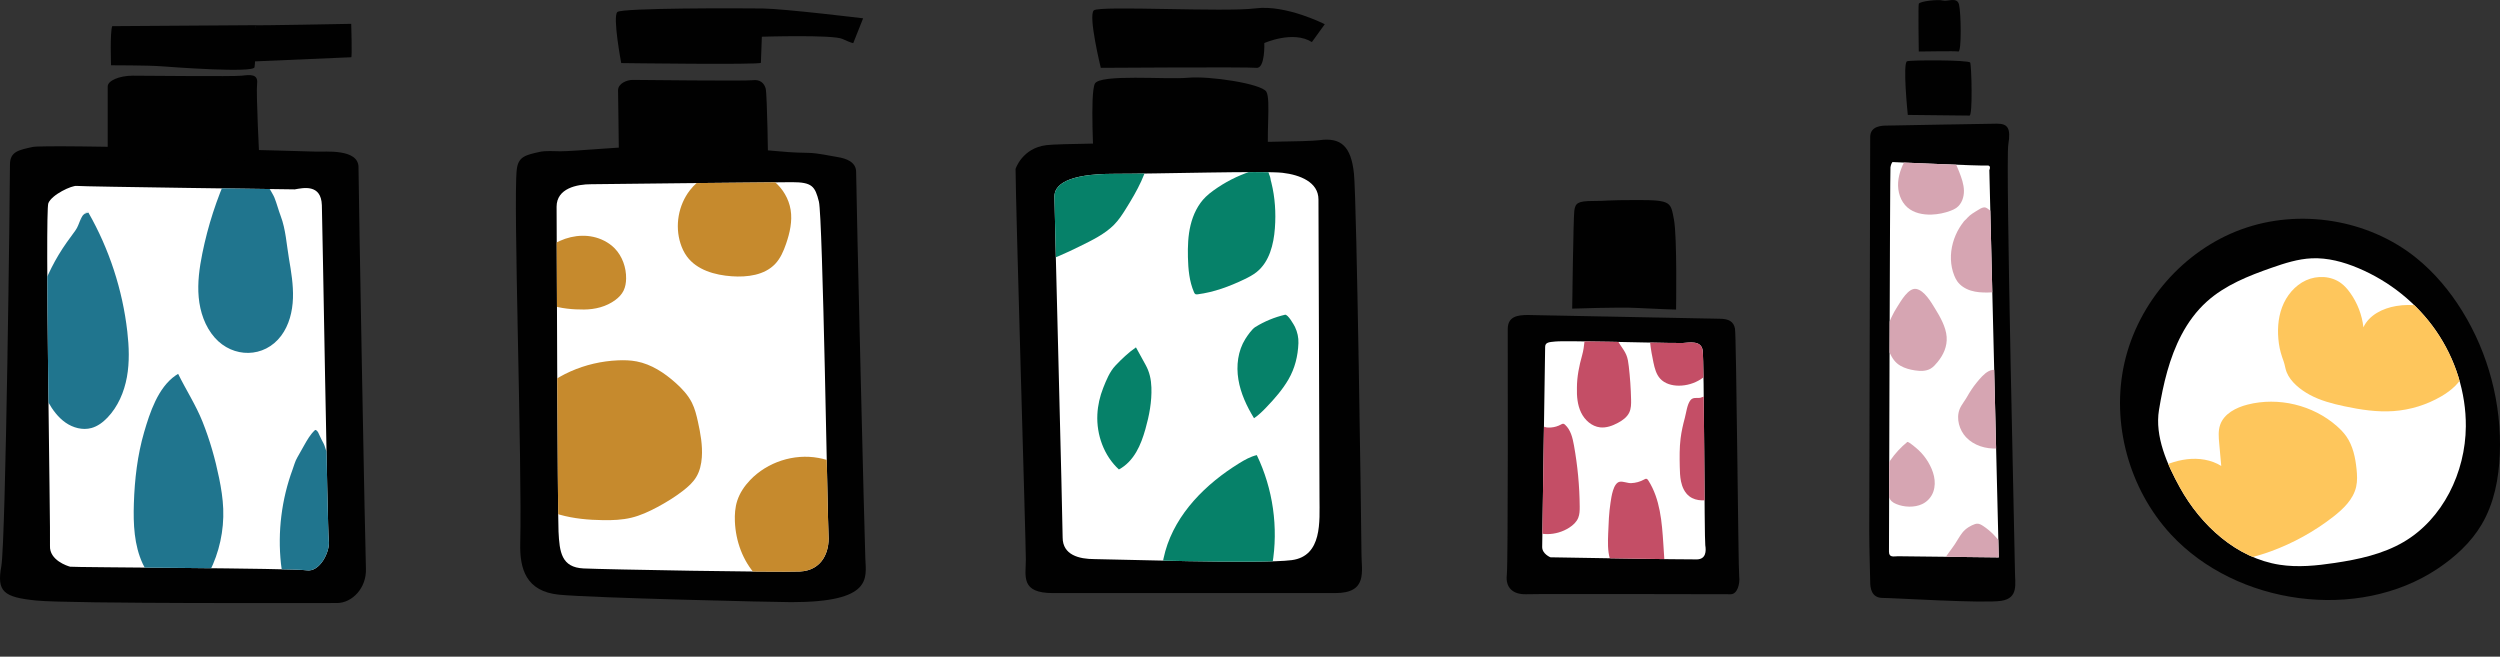 <!-- Generator: Adobe Illustrator 19.1.0, SVG Export Plug-In  -->
<svg version="1.1"
	 xmlns="http://www.w3.org/2000/svg" xmlns:xlink="http://www.w3.org/1999/xlink" xmlns:a="http://ns.adobe.com/AdobeSVGViewerExtensions/3.0/"
	 x="0px" y="0px" width="302.015px" height="79.326px" viewBox="0 0 302.015 79.326"
	 style="enable-background:new 0 0 302.015 79.326;" xml:space="preserve">
<rect x="0" y="0" width="302.015" height="79.326" fill="#333333" stroke="none"/>
<style type="text/css">
	.st0{fill:#010101;}
	.st1{fill:#FFFFFF;}
	.st2{clip-path:url(#XMLID_75_);fill:#20758E;}
	.st3{clip-path:url(#XMLID_76_);fill:#C68A2D;}
	.st4{clip-path:url(#XMLID_77_);}
	.st5{fill:#068169;}
	.st6{clip-path:url(#XMLID_77_);fill:#068169;}
	.st7{clip-path:url(#XMLID_78_);}
	.st8{fill:#C44E66;}
	.st9{clip-path:url(#XMLID_79_);}
	.st10{fill:#D6A5B2;}
	.st11{clip-path:url(#XMLID_80_);fill:#FEC65C;}
	.st12{clip-path:url(#XMLID_81_);fill:#20758E;}
	.st13{clip-path:url(#XMLID_82_);fill:#C68A2D;}
	.st14{clip-path:url(#XMLID_83_);}
	.st15{clip-path:url(#XMLID_83_);fill:#068169;}
	.st16{clip-path:url(#XMLID_84_);}
	.st17{clip-path:url(#XMLID_85_);}
	.st18{clip-path:url(#XMLID_86_);fill:#FEC65C;}
</style>
<defs>
</defs>
<g id="XMLID_1_">
	<g id="XMLID_62_">
		<g id="XMLID_69_">
			<path id="XMLID_74_" class="st0" d="M1.204,19.886c0,2.761-0.497,45.512-1.049,48.55c-0.552,3.038,0.267,3.716,4.247,4.114
				s34.53,0.299,36.321,0.299s3.582-1.791,3.483-4.179c-0.1-2.388-0.896-46.173-0.896-48.461s-4.081-1.847-5.075-1.891
				c-1.011-0.044-32.739-0.916-34.306-0.562C2.279,18.127,1.204,18.294,1.204,19.886z"/>
			<path id="XMLID_73_" class="st0" d="M13.011,18.963c0,0,0-7.808,0-8.518c0-0.71,1.432-1.301,3.008-1.301s12.176,0.118,13.179,0
				c1.003-0.118,2.005-0.237,1.862,0.946s0.286,9.346,0.286,9.346"/>
			<path id="XMLID_72_" class="st0" d="M13.558,3.16c-0.286,0.71-0.143,4.726-0.143,4.726s4.441,0,6.016,0.118
				c1.576,0.118,11.173,0.828,11.316,0.118c0.143-0.71,0.143-5.08,0.143-5.08L13.558,3.16z"/>
			<path id="XMLID_71_" class="st0" d="M30.864,3.042c-0.176,0.063,11.565-0.163,11.565-0.163s0.129,4.037,0,4.037
				c-0.129,0-12.032,0.516-12.032,0.516"/>
			<path id="XMLID_70_" class="st1" d="M35.607,22.878c1.008-0.174,3.192-0.696,3.276,1.914c0.084,2.61,0.672,39.233,0.84,40.537
				c0.168,1.305-1.092,3.828-2.688,3.567c-1.596-0.261-28.225-0.348-28.561-0.435s-2.52-0.783-2.436-2.523
				c0.084-1.74-0.618-40.346-0.198-41.39c0.42-1.044,2.856-2.175,3.444-2.088C9.873,22.548,35.607,22.878,35.607,22.878z"/>
		</g>
		<g id="XMLID_63_">
			<defs>
				<path id="XMLID_64_" d="M35.607,22.878c1.008-0.174,3.192-0.696,3.276,1.914c0.084,2.61,0.672,39.233,0.84,40.537
					c0.168,1.305-1.092,3.828-2.688,3.567c-1.596-0.261-28.225-0.348-28.561-0.435s-2.52-0.783-2.436-2.523
					c0.084-1.74-0.618-40.346-0.198-41.39c0.42-1.044,2.856-2.175,3.444-2.088C9.873,22.548,35.607,22.878,35.607,22.878z"/>
			</defs>
			<clipPath id="XMLID_75_">
				<use xlink:href="#XMLID_64_"  style="overflow:visible;"/>
			</clipPath>
			<path id="XMLID_68_" class="st2" d="M29.146,18.324c0.019-0.023,0.04-0.047,0.068-0.06c0.12-0.055,0.345,0.121,0.459,0.167
				c0.159,0.065,0.294,0.178,0.426,0.287c0.281,0.233,0.531,0.502,0.755,0.79c0.459,0.589,0.813,1.25,1.15,1.914
				c0.02,0.04,0.04,0.079,0.06,0.119c0,0.621,0.847,1.731,1.089,2.335c0.294,0.734,0.482,1.502,0.761,2.236
				c0.601,1.58,0.708,3.444,0.992,5.116c0.27,1.587,0.54,3.188,0.485,4.797c-0.055,1.609-0.46,3.248-1.424,4.538
				c-2.037,2.725-5.827,2.719-8.026,0.226c-1.177-1.334-1.776-3.105-1.937-4.876s0.087-3.555,0.439-5.299
				c0.338-1.666,0.768-3.313,1.292-4.93c0.527-1.625,1.146-3.22,1.855-4.775c0.2-0.439,0.401-0.883,0.603-1.318
				c0.104-0.223,0.302-0.435,0.45-0.631C28.802,18.748,28.966,18.54,29.146,18.324z"/>
			<path id="XMLID_67_" class="st2" d="M21.208,45.362c0.101-0.07,0.205-0.137,0.312-0.2c0.944,1.928,2.139,3.758,2.951,5.795
				c0.876,2.197,1.529,4.481,2,6.798c0.249,1.224,0.448,2.461,0.497,3.709c0.103,2.628-0.476,5.28-1.665,7.626
				c-0.419,0.826-0.967,1.664-1.823,2.018c-0.779,0.322-1.666,0.183-2.484-0.02c-0.784-0.195-1.572-0.451-2.218-0.937
				c-0.685-0.515-1.169-1.257-1.531-2.034c-1.048-2.25-1.155-4.817-1.075-7.298c0.093-2.906,0.428-5.826,1.244-8.624
				C18.099,49.855,19.081,46.837,21.208,45.362z"/>
			<path id="XMLID_66_" class="st2" d="M10.647,25.528c-1.046,0.49-0.939,1.509-1.562,2.347c-0.707,0.952-1.4,1.902-2.009,2.921
				c-1.208,2.022-2.146,4.214-2.66,6.517c-0.841,3.774-0.485,7.882,1.404,11.255c0.535,0.957,1.205,1.864,2.105,2.49
				s2.06,0.939,3.118,0.65c0.75-0.205,1.395-0.692,1.933-1.252c1.274-1.327,2.027-3.095,2.356-4.905
				c0.329-1.811,0.256-3.672,0.047-5.5c-0.575-5.043-2.185-9.965-4.701-14.373c-0.704,0.162-0.819,0.456-0.916,1.045
				C9.841,26.11,10.11,25.836,10.647,25.528z"/>
			<path id="XMLID_65_" class="st2" d="M35.351,56.702c-1.336,3.624-1.823,7.558-1.409,11.398c0.142,1.319,0.396,2.649,1.004,3.829
				s1.609,2.204,2.874,2.604c0.704,0.223,1.496,0.24,2.164-0.075c0.925-0.435,1.466-1.41,1.829-2.366
				c1.018-2.681,1.101-5.654,0.608-8.479c-0.219-1.253-0.547-2.485-0.948-3.691c-0.168-0.506-0.232-1.011-0.403-1.525
				c-0.199-0.595-0.393-1.194-0.661-1.762c-0.328-0.696-0.647-1.411-0.969-2.116c-0.136-0.298-0.185-0.613-0.33-0.902
				c-0.175-0.35-0.372-0.688-0.522-1.05c-0.091-0.22-0.186-0.455-0.381-0.591c-0.034-0.024-0.075-0.044-0.116-0.035
				c-0.029,0.007-0.052,0.028-0.074,0.048c-0.542,0.515-0.917,1.176-1.283,1.827c-0.276,0.489-0.542,0.985-0.828,1.469
				C35.648,55.726,35.528,56.222,35.351,56.702z"/>
		</g>
	</g>
	<g id="XMLID_50_">
		<g id="XMLID_60_">
			<path id="XMLID_61_" class="st0" d="M62.427,20.49c-0.437,3.802,0.657,35.334,0.42,45.15c-0.074,3.086,0.699,5.803,4.679,6.201
				s26.273,0.903,28.064,0.903c9.841,0,9.047-2.892,8.947-5.281c-0.1-2.388-1.111-44.401-1.111-46.689
				c0-1.22-1.226-1.638-2.234-1.798c-1.158-0.183-2.391-0.494-3.559-0.509c-3.701-0.045-4.857-0.471-8.559-0.463
				c-4.818,0.01-7.959-0.148-12.777-0.216c-1.815-0.025-6.759,0.481-8.575,0.487c-0.82,0.003-1.762-0.099-2.57,0.083
				C63.502,18.731,62.608,18.908,62.427,20.49z"/>
		</g>
		<path id="XMLID_59_" class="st1" d="M71.434,22.255c-1.748,0-4.194,0.495-4.194,2.723s0.117,36.762,0.233,39.237
			c0.117,2.476,0.35,4.332,3.029,4.456c2.68,0.124,23.301,0.495,26.097,0.371c2.796-0.124,3.612-2.476,3.495-4.332
			c-0.117-1.857-0.699-38.495-1.165-40.351c-0.466-1.857-0.816-2.352-3.262-2.352S71.434,22.255,71.434,22.255z"/>
		<g id="XMLID_53_">
			<defs>
				<path id="XMLID_54_" d="M71.434,22.255c-1.748,0-4.194,0.495-4.194,2.723s0.117,36.762,0.233,39.237
					c0.117,2.476,0.35,4.332,3.029,4.456c2.68,0.124,23.301,0.495,26.097,0.371c2.796-0.124,3.612-2.476,3.495-4.332
					c-0.117-1.857-0.699-38.495-1.165-40.351c-0.466-1.857-0.816-2.352-3.262-2.352S71.434,22.255,71.434,22.255z"/>
			</defs>
			<clipPath id="XMLID_76_">
				<use xlink:href="#XMLID_54_"  style="overflow:visible;"/>
			</clipPath>
			<path id="XMLID_58_" class="st3" d="M83.337,22.993c-1.383,1.79-1.819,4.273-1.128,6.427c0.177,0.554,0.426,1.088,0.769,1.557
				c1.206,1.647,3.385,2.257,5.422,2.399c1.877,0.131,3.957-0.128,5.249-1.496c0.635-0.673,1.01-1.548,1.312-2.423
				c0.455-1.32,0.775-2.731,0.552-4.109c-0.218-1.344-0.961-2.588-2.014-3.452c-2.274-1.865-5.725-2.1-8.225-0.608
				C84.53,21.731,83.866,22.308,83.337,22.993z"/>
			<path id="XMLID_57_" class="st3" d="M72.866,62.838c-1.771-0.023-3.565-0.182-5.275-0.669c-0.666-0.19-0.933-0.439-1.398-0.91
				c-0.591-0.599-1.26-1.083-1.685-1.832c-0.399-0.703-0.71-1.571-0.978-2.344c-0.39-1.127-0.782-2.262-0.956-3.442
				c-0.174-1.18-0.12-2.42,0.358-3.513c0.296-0.676,0.743-1.276,1.234-1.827c2.624-2.951,6.554-4.605,10.499-4.77
				c0.75-0.031,1.506-0.012,2.243,0.13c1.775,0.341,3.347,1.375,4.695,2.579c0.781,0.697,1.515,1.473,1.984,2.409
				c0.362,0.721,0.554,1.514,0.728,2.302c0.311,1.41,0.571,2.85,0.471,4.291c-0.058,0.834-0.245,1.676-0.678,2.391
				c-0.395,0.652-0.975,1.17-1.577,1.638c-0.98,0.761-2.04,1.414-3.134,1.998c-0.997,0.532-2.032,1.012-3.131,1.276
				C75.157,62.81,74.006,62.853,72.866,62.838z"/>
			<path id="XMLID_56_" class="st3" d="M100.482,72.504c-3.182,0.758-6.95-0.624-9.143-3.009c-1.611-1.752-2.466-4.13-2.56-6.508
				c-0.033-0.84,0.025-1.693,0.283-2.494c0.303-0.94,0.874-1.779,1.556-2.494c2.083-2.184,5.297-3.225,8.265-2.678
				c1.251,0.23,2.445,0.722,3.544,1.363c2.769,1.616,4.968,4.262,5.833,7.35c0.264,0.941,0.404,1.946,0.162,2.893
				c-0.244,0.957-0.864,1.786-1.612,2.432c-0.747,0.646-1.621,1.127-2.497,1.583C103.087,71.58,101.827,72.184,100.482,72.504z"/>
			<path id="XMLID_55_" class="st3" d="M65.425,31.066c0.468-0.956,1.331-1.57,2.218-1.969c1.701-0.766,3.665-0.866,5.337-0.019
				c0.471,0.239,0.916,0.551,1.299,0.948c0.878,0.912,1.388,2.277,1.359,3.64c-0.01,0.495-0.091,0.997-0.299,1.43
				c-0.228,0.474-0.595,0.841-0.989,1.135c-1.114,0.832-2.469,1.151-3.797,1.162c-1.311,0.011-2.863-0.12-4.125-0.573
				c-1.044-0.375-1.26-2.105-1.365-3.183C64.98,32.795,65.017,31.802,65.425,31.066z"/>
		</g>
		<path id="XMLID_52_" class="st0" d="M74.779,19.891c0-1.726-0.115-8.13-0.115-8.973s1.074-1.265,1.764-1.265
			S90.08,9.805,90.924,9.69c0.844-0.115,1.381,0.307,1.572,0.997s0.307,9.51,0.307,9.51L74.779,19.891z"/>
		<path id="XMLID_51_" class="st0" d="M75.048,7.62c0.115,0,16.873,0.23,16.873-0.038c0-0.268,0.115-3.145,0.115-3.145
			s8.59-0.268,9.74,0.268c1.15,0.537,1.304,0.499,1.304,0.499l1.189-2.991c0,0-9.434-1.15-12.156-1.189
			C89.39,0.986,75.201,0.948,74.588,1.446S75.048,7.62,75.048,7.62z"/>
	</g>
	<g id="XMLID_37_">
		<path id="XMLID_49_" class="st0" d="M122.687,20.407c0,3.951,1.242,45.135,1.242,47.17s-0.678,4.071,3.275,4.071
			c3.953,0,30.154,0,34.107,0s3.162-2.634,3.162-4.789s-0.565-42.501-0.904-45.853c-0.339-3.352-1.581-4.43-4.179-4.071
			c-2.598,0.359-30.041,0.239-32.978,0.599C123.478,17.893,122.687,20.407,122.687,20.407z"/>
		<path id="XMLID_48_" class="st0" d="M153.336,19.569c-0.479-2.754,0.239-7.542-0.359-8.5c-0.599-0.958-6.824-1.916-9.458-1.676
			c-2.634,0.239-10.655-0.479-11.254,0.718c-0.599,1.197-0.12,9.458-0.12,9.458H153.336z"/>
		<path id="XMLID_47_" class="st0" d="M132.983,8.195c0,0,17.719-0.12,18.796,0c1.077,0.12,0.958-2.993,0.958-2.993
			s3.472-1.556,5.747-0.12l1.556-2.155c0,0-4.669-2.394-8.38-1.916c-3.711,0.479-18.796-0.359-19.515,0.239
			C131.427,1.85,132.983,8.195,132.983,8.195z"/>
		<path id="XMLID_46_" class="st1" d="M134.58,20.999c5.338,0,18.245-0.372,20.355-0.124c2.11,0.248,4.344,1.117,4.344,3.227
			s0.124,33.387,0.124,36.118s0.372,6.951-3.351,7.447c-3.723,0.496-21.969-0.124-23.83-0.124s-3.848-0.496-3.848-2.606
			c0-2.11-0.993-39.841-0.993-41.207S128.871,20.999,134.58,20.999z"/>
		<g id="XMLID_38_">
			<defs>
				<path id="XMLID_39_" d="M134.58,20.999c5.338,0,18.245-0.372,20.355-0.124c2.11,0.248,4.344,1.117,4.344,3.227
					s0.124,33.387,0.124,36.118s0.372,6.951-3.351,7.447c-3.723,0.496-21.969-0.124-23.83-0.124s-3.848-0.496-3.848-2.606
					c0-2.11-0.993-39.841-0.993-41.207S128.871,20.999,134.58,20.999z"/>
			</defs>
			<clipPath id="XMLID_77_">
				<use xlink:href="#XMLID_39_"  style="overflow:visible;"/>
			</clipPath>
			<g id="XMLID_41_" class="st4">
				<path id="XMLID_45_" class="st5" d="M152.498,20.312c-0.065,0.015-0.13,0.028-0.196,0.044c-0.409,0.102-0.815,0.219-1.215,0.352
					c-0.4,0.133-0.795,0.281-1.184,0.444c-0.389,0.163-0.772,0.341-1.147,0.533c-0.375,0.192-0.743,0.399-1.103,0.619
					c-0.358,0.219-0.705,0.454-1.047,0.698c-0.331,0.24-0.654,0.492-0.947,0.778c-0.934,0.913-1.52,2.138-1.828,3.407
					c-0.308,1.269-0.352,2.587-0.322,3.893c0.034,1.437,0.163,2.902,0.733,4.222c0.036,0.084,0.079,0.173,0.157,0.221
					c0.087,0.053,0.197,0.043,0.299,0.03c1.953-0.254,3.825-0.949,5.601-1.8c0.532-0.255,1.061-0.527,1.52-0.897
					c1.529-1.23,2.05-3.325,2.195-5.281c0.018-0.242,0.032-0.485,0.041-0.728c0.017-0.458,0.018-0.917,0.002-1.375
					c-0.016-0.458-0.05-0.915-0.102-1.371c-0.052-0.455-0.122-0.908-0.213-1.356c-0.045-0.224-0.095-0.448-0.15-0.67
					c-0.027-0.111-0.059-0.221-0.086-0.332c-0.009-0.037-0.009-0.073-0.014-0.11c-0.008-0.052-0.024-0.103-0.034-0.155
					c-0.007-0.038-0.016-0.076-0.026-0.113c-0.027-0.103-0.067-0.195-0.11-0.29c-0.022-0.048-0.031-0.104-0.048-0.154
					c-0.018-0.051-0.037-0.102-0.058-0.152c-0.042-0.1-0.09-0.198-0.142-0.293c-0.022-0.041-0.042-0.083-0.062-0.124
					c-0.027-0.055-0.082-0.104-0.122-0.151c-0.105,0.031-0.209,0.061-0.314,0.092C152.55,20.299,152.524,20.306,152.498,20.312z"/>
				<path id="XMLID_44_" class="st5" d="M150.445,40.947c-0.899,1.435-1.116,3.227-0.841,4.898c0.274,1.671,1.007,3.236,1.89,4.68
					c0.571-0.382,1.06-0.872,1.534-1.369c0.978-1.023,1.918-2.098,2.627-3.323c0.784-1.355,1.141-2.824,1.202-4.375
					c0.026-0.67-0.121-1.346-0.411-1.951c-0.119-0.248-0.863-1.565-1.212-1.483c-1.263,0.297-2.477,0.798-3.581,1.479
					C151.251,39.75,150.714,40.517,150.445,40.947z"/>
				<path id="XMLID_43_" class="st5" d="M132.569,50.056c-0.122,2.458,0.788,4.994,2.601,6.658c0.885-0.467,1.585-1.237,2.093-2.1
					s0.837-1.818,1.111-2.781c0.464-1.633,0.782-3.323,0.723-5.019c-0.034-0.974-0.218-1.852-0.691-2.713
					c-0.392-0.712-0.783-1.425-1.175-2.137c-0.919,0.633-1.728,1.407-2.49,2.214c-0.682,0.722-1.099,1.757-1.464,2.678
					C132.873,47.876,132.623,48.959,132.569,50.056z"/>
				<path id="XMLID_42_" class="st5" d="M141.593,78.991c-0.079,0.016-0.156,0.033-0.231,0.052c-0.353,0.09-0.705,0.184-1.056,0.283
					c0.054-0.063-0.074-0.316-0.088-0.41c-0.023-0.146-0.022-0.294-0.01-0.441c0.024-0.302,0.092-0.599,0.122-0.9
					c0.117-1.182,0.006-2.373-0.071-3.558c-0.161-2.493-0.161-5.036,0.52-7.44c1.289-4.555,4.899-8.135,8.93-10.618
					c0.666-0.41,1.359-0.801,2.12-0.979c1.958,4.069,2.623,8.749,1.874,13.202c-0.27,1.603-0.724,3.192-1.524,4.607
					c-0.414,0.732-0.922,1.418-1.551,1.976c-0.439,0.389-0.931,0.712-1.432,1.018c-0.078,0.078-0.218,0.132-0.313,0.188
					c-0.105,0.062-0.21,0.123-0.316,0.184c-0.217,0.125-0.436,0.246-0.657,0.365c-1.193,0.64-2.435,1.19-3.711,1.645
					c-0.319,0.114-0.64,0.221-0.963,0.323c-0.297,0.093-0.649,0.146-0.923,0.291C142.097,78.89,141.84,78.94,141.593,78.991z"/>
			</g>
			<path id="XMLID_40_" class="st6" d="M134.949,10.918c-0.392,0.179-0.757,0.419-1.125,0.615c-1.209,0.644-2.375,1.334-3.493,2.068
				c-1.165,0.765-2.286,1.585-3.148,2.556c-0.618,0.697-1.095,1.462-1.502,2.244c-2.204,4.241-2.341,9.09-0.376,13.4
				c1.85-0.438,3.506-1.246,5.138-2.044c1.506-0.737,3.044-1.496,4.124-2.586c0.588-0.593,1.021-1.265,1.44-1.936
				c1.36-2.177,2.633-4.442,2.908-6.846c0.112-0.978,0.056-1.963,0-2.944c0-0.872-0.246-1.754-0.206-2.622
				c0.035-0.753-0.207-1.377-0.469-2.111c-0.055-0.154-0.11-0.309-0.205-0.451c-0.044-0.066-0.105-0.133-0.198-0.153
				c-0.08-0.017-0.164,0.005-0.241,0.027c-0.745,0.208-1.503,0.399-2.239,0.625C135.217,10.804,135.082,10.857,134.949,10.918z"/>
		</g>
	</g>
	<g id="XMLID_23_">
		<path id="XMLID_36_" class="st0" d="M184.579,38.054c-1.245,0-2.434,0.17-2.434,1.698s0.057,28.243-0.113,29.715
			c-0.17,1.472,0.679,2.377,2.377,2.321c1.698-0.057,23.885,0,24.677,0s1.132-1.245,1.019-2.151
			c-0.113-0.906-0.34-29.092-0.509-29.941s-0.736-1.189-1.868-1.189L184.579,38.054z"/>
		<path id="XMLID_35_" class="st0" d="M189.929,37.284c0.085,0,5.692-0.199,7.741-0.085c2.049,0.114,4.809,0.199,4.809,0.199
			s0.142-8.794-0.256-10.871c-0.398-2.077-0.285-2.362-4.354-2.362c-4.07,0-3.558,0.114-5.408,0.114
			c-1.85,0-2.163,0.256-2.277,1.195S189.929,37.284,189.929,37.284z"/>
		<path id="XMLID_34_" class="st1" d="M192.196,41.256c1.911,0,10.27,0.219,11.066,0.182c0.796-0.036,2.229-0.365,2.428,0.875
			c0.199,1.24,0.199,22.823,0.318,23.552s0.08,1.677-0.995,1.714c-1.075,0.036-17.713-0.255-17.713-0.255s-0.995-0.401-0.995-1.24
			c0-0.839,0.358-23.589,0.358-24.172s0.517-0.583,1.234-0.656C188.614,41.183,192.196,41.256,192.196,41.256z"/>
		<g id="XMLID_24_">
			<defs>
				<path id="XMLID_25_" d="M192.196,41.256c1.911,0,10.27,0.219,11.066,0.182c0.796-0.036,2.229-0.365,2.428,0.875
					c0.199,1.24,0.199,22.823,0.318,23.552s0.08,1.677-0.995,1.714c-1.075,0.036-17.713-0.255-17.713-0.255s-0.995-0.401-0.995-1.24
					c0-0.839,0.358-23.589,0.358-24.172s0.517-0.583,1.234-0.656C188.614,41.183,192.196,41.256,192.196,41.256z"/>
			</defs>
			<clipPath id="XMLID_78_">
				<use xlink:href="#XMLID_25_"  style="overflow:visible;"/>
			</clipPath>
			<g id="XMLID_26_" class="st7">
				<g id="XMLID_27_">
					<g id="XMLID_29_">
						<path id="XMLID_33_" class="st8" d="M198.62,57.928c0.087-0.049,0.182-0.103,0.279-0.084c0.105,0.02,0.175,0.116,0.232,0.206
							c1.429,2.243,1.64,5.025,1.811,7.679c0.047,0.734,0.094,1.469,0.142,2.203c0.022,0.337,0.039,0.695-0.124,0.991
							c-0.202,0.368-0.628,0.545-1.03,0.666c-0.637,0.192-1.296,0.31-1.96,0.352c-0.552,0.035-1.12,0.015-1.636-0.185
							c-0.948-0.367-1.585-1.298-1.858-2.277c-0.273-0.979-0.237-2.013-0.199-3.029c0.047-1.254,0.095-2.512,0.288-3.752
							c0.101-0.65,0.318-2.373,1.125-2.501c0.408-0.065,0.927,0.185,1.362,0.168C197.599,58.344,198.142,58.196,198.62,57.928z"/>
						<path id="XMLID_32_" class="st8" d="M207.051,47.203c0.363,0.284,0.656,0.646,0.921,1.023
							c1.634,2.317,2.282,5.202,2.417,8.034c0.028,0.586,0.033,1.189-0.166,1.741c-0.44,1.219-1.751,1.887-3.002,2.226
							c-1.052,0.285-2.277,0.392-3.141-0.273c-0.557-0.428-0.865-1.113-1.006-1.801c-0.12-0.582-0.136-1.18-0.148-1.774
							c-0.025-1.137-0.04-2.279,0.099-3.408c0.104-0.843,0.293-1.672,0.515-2.491c0.167-0.616,0.274-1.623,0.677-2.131
							c0.3-0.379,0.729-0.243,1.157-0.283C205.547,48.05,207.238,47.35,207.051,47.203z"/>
						<path id="XMLID_31_" class="st8" d="M186.1,51.47c0.806,0.301,1.743,0.228,2.493-0.195c0.078-0.044,0.16-0.093,0.249-0.087
							c0.088,0.006,0.163,0.064,0.229,0.124c0.684,0.624,0.911,1.594,1.075,2.506c0.437,2.432,0.673,4.9,0.692,7.37
							c0.004,0.465-0.003,0.944-0.18,1.374c-0.206,0.501-0.625,0.887-1.081,1.179c-0.787,0.506-1.721,0.781-2.657,0.782
							c-0.829,0.001-1.702-0.238-2.259-0.852c-0.477-0.526-0.661-1.249-0.81-1.943c-0.335-1.564-0.576-3.167-0.442-4.761
							c0.175-2.078,0.979-4.045,1.772-5.974c0.432,0.415,1.037,0.645,1.636,0.62"/>
						<path id="XMLID_30_" class="st8" d="M201.995,33.539c0.806,0.301,1.743,0.228,2.493-0.195c0.078-0.044,0.16-0.093,0.249-0.087
							c0.088,0.006,0.163,0.064,0.229,0.124c0.684,0.624,0.911,1.594,1.075,2.506c0.437,2.432,0.673,4.9,0.692,7.37
							c0.004,0.465-0.003,0.944-0.18,1.374c-0.206,0.501-0.625,0.887-1.081,1.179c-0.787,0.506-1.721,0.781-2.657,0.782
							c-0.829,0.001-1.702-0.238-2.259-0.852c-0.477-0.526-0.661-1.249-0.81-1.943c-0.335-1.564-0.576-3.167-0.442-4.761
							c0.175-2.078,0.979-4.045,1.772-5.974c0.432,0.415,1.037,0.645,1.636,0.62"/>
					</g>
					<path id="XMLID_28_" class="st8" d="M190.502,46.853c-0.026,1.016,0.059,2.061,0.499,2.977c0.439,0.916,1.29,1.684,2.299,1.798
						c0.748,0.085,1.492-0.189,2.155-0.544c0.554-0.297,1.1-0.682,1.37-1.25c0.23-0.483,0.232-1.039,0.22-1.574
						c-0.03-1.341-0.123-2.681-0.279-4.013c-0.054-0.467-0.118-0.939-0.299-1.373c-0.35-0.839-1.121-1.5-1.257-2.398
						c-0.013-0.084-0.021-0.173-0.067-0.245c-0.056-0.088-0.159-0.134-0.258-0.165c-0.631-0.194-1.33,0.047-1.966-0.13
						c-0.424-0.118-0.776-0.41-1.18-0.584c-0.032-0.014-0.069-0.027-0.101-0.013c-0.041,0.018-0.052,0.071-0.057,0.116
						c-0.13,1.135-0.139,2.355-0.449,3.456C190.771,44.19,190.502,45.521,190.502,46.853z"/>
				</g>
			</g>
		</g>
	</g>
	<g id="XMLID_9_">
		<path id="XMLID_22_" class="st0" d="M225.931,16.551c0,2.071-0.115,45.788-0.115,47.744c0,1.956,0.115,5.292,0.115,5.982
			s0.115,1.956,1.496,1.956c1.381,0,12.31,0.69,14.381,0.345c2.071-0.345,1.611-2.071,1.611-3.566s-1.15-49.469-0.805-51.54
			c0.345-2.071-0.115-2.531-1.381-2.531s-12.655,0.23-13.23,0.23C227.427,15.171,225.931,15.171,225.931,16.551z"/>
		<path id="XMLID_21_" class="st0" d="M230.473,13.883c0,0,7.051,0.081,7.456,0.081s0.243-6.079,0.081-6.403
			c-0.162-0.324-7.051-0.324-7.619-0.162C229.825,7.561,230.473,13.883,230.473,13.883z"/>
		<path id="XMLID_20_" class="st0" d="M231.799,6.223c0.81,0,4.377-0.081,4.782,0s0.324-4.701,0.081-5.673s-1.378-0.324-1.945-0.486
			s-2.837,0.081-2.918,0.405C231.718,0.793,231.799,6.223,231.799,6.223z"/>
		<path id="XMLID_19_" class="st1" d="M228.619,19.578c0,0,10.804,0.487,11.404,0.417c0.6-0.07,0.3,0.556,0.3,0.556l1.14,46.786
			c0,0-11.704-0.139-12.184-0.139c-0.48,0-1.08,0.209-1.08-0.556c0-0.765,0.12-46.021,0.18-46.438S228.619,19.578,228.619,19.578z"
			/>
		<g id="XMLID_10_">
			<defs>
				<path id="XMLID_11_" d="M228.619,19.578c0,0,10.804,0.487,11.404,0.417c0.6-0.07,0.3,0.556,0.3,0.556l1.14,46.786
					c0,0-11.704-0.139-12.184-0.139c-0.48,0-1.08,0.209-1.08-0.556c0-0.765,0.12-46.021,0.18-46.438S228.619,19.578,228.619,19.578z
					"/>
			</defs>
			<clipPath id="XMLID_79_">
				<use xlink:href="#XMLID_11_"  style="overflow:visible;"/>
			</clipPath>
			<g id="XMLID_12_" class="st9">
				<path id="XMLID_18_" class="st10" d="M228.131,59.916c-0.235-0.511-0.545-0.993-0.635-1.558
					c-0.154-0.972,0.307-1.936,0.866-2.745c0.573-0.829,1.263-1.576,2.043-2.214c0.146-0.119,1.272,0.884,1.401,1.007
					c0.436,0.414,0.815,0.888,1.123,1.405c0.638,1.067,1.051,2.357,0.632,3.58c-0.225,0.656-0.725,1.214-1.353,1.508
					c-0.936,0.439-2.183,0.385-3.124-0.006c-0.475-0.197-0.704-0.401-0.899-0.855C228.168,59.998,228.15,59.957,228.131,59.916z"/>
				<path id="XMLID_17_" class="st10" d="M237.243,48.547c-0.2,0.296-0.4,0.597-0.517,0.903c-0.43,1.125-0.023,2.507,0.777,3.362
					c0.945,1.011,2.398,1.444,3.779,1.368c2.552-0.14,4.158-2.401,3.349-4.851c-0.518-1.567-1.621-2.844-2.708-4.049
					c-0.471-0.522-0.974-0.796-1.663-0.447c-0.577,0.292-1.095,0.927-1.494,1.417c-0.436,0.535-0.811,1.117-1.151,1.717
					C237.506,48.16,237.374,48.353,237.243,48.547z"/>
				<path id="XMLID_16_" class="st10" d="M229.208,37.052c-0.53,0.824-0.977,1.716-1.185,2.674c-0.207,0.958-0.162,1.99,0.255,2.877
					c0.312,0.663,0.648,1.201,1.302,1.58c0.537,0.311,1.149,0.471,1.763,0.564c0.635,0.096,1.322,0.114,1.878-0.207
					c0.334-0.193,0.591-0.492,0.837-0.789c0.717-0.867,1.193-1.904,1.109-3.058c-0.088-1.206-0.788-2.422-1.408-3.428
					c-0.473-0.766-1.282-2.174-2.257-2.357C230.548,34.73,229.633,36.391,229.208,37.052z"/>
				<path id="XMLID_15_" class="st10" d="M238.267,25.805c-0.216,0.148-0.419,0.31-0.595,0.507c-0.097,0.108-0.188,0.221-0.305,0.31
					c-0.085,0.065-0.14,0.16-0.206,0.245c-0.157,0.202-0.303,0.414-0.437,0.632c-0.354,0.576-0.625,1.203-0.803,1.855
					c-0.177,0.647-0.262,1.32-0.238,1.991c0.024,0.668,0.156,1.332,0.406,1.952c0.092,0.228,0.199,0.451,0.337,0.654
					c0.387,0.567,1.004,0.95,1.66,1.154c0.655,0.204,1.351,0.244,2.038,0.235c0.879-0.012,1.767-0.103,2.596-0.398
					c0.462-0.165,0.917-0.404,1.213-0.795c0.381-0.503,0.441-1.173,0.458-1.804c0.016-0.615,0.004-1.236-0.142-1.834
					c-0.142-0.578-0.405-1.119-0.666-1.654c-0.281-0.576-0.567-1.159-0.988-1.641c-0.324-0.371-0.72-0.672-1.112-0.971
					c-0.43-0.327-0.861-0.655-1.291-0.982c-0.096-0.073-0.196-0.148-0.311-0.183c-0.281-0.086-0.571,0.077-0.82,0.233
					C238.795,25.475,238.523,25.63,238.267,25.805z"/>
				<path id="XMLID_14_" class="st10" d="M237.83,63.675c0.127-0.079,0.259-0.151,0.395-0.216c0.583-0.278,0.828-0.266,1.365,0.09
					c1.783,1.181,2.939,3.092,3.873,5.016c0.577,1.187,1.103,2.529,0.736,3.797c-0.069,0.237-0.168,0.466-0.307,0.67
					c-0.237,0.347-0.579,0.608-0.939,0.825c-0.539,0.325-1.13,0.563-1.744,0.703c-0.564,0.128-1.145,0.173-1.723,0.191
					c-0.873,0.026-1.759-0.01-2.595-0.263c-0.836-0.252-1.625-0.738-2.109-1.465c-0.26-0.389-0.425-0.836-0.532-1.291
					c-0.318-1.356-0.111-2.829,0.568-4.046c0.385-0.689,0.909-1.29,1.343-1.949c0.302-0.459,0.56-0.947,0.898-1.38
					C237.274,64.082,237.538,63.858,237.83,63.675z"/>
				<path id="XMLID_13_" class="st10" d="M230.43,18.87c-0.577,0.964-1.045,2.024-1.124,3.145s0.279,2.313,1.128,3.05
					c0.782,0.678,1.875,0.893,2.91,0.858c0.794-0.027,1.583-0.188,2.325-0.472c0.241-0.092,0.48-0.199,0.689-0.351
					c0.631-0.459,0.912-1.285,0.897-2.066c-0.015-0.78-0.284-1.531-0.567-2.259c-0.188-0.483-0.385-0.966-0.652-1.41
					c-0.303-0.505-0.693-0.951-1.08-1.395c-0.309-0.355-0.619-0.71-0.95-1.045c-0.27-0.273-0.594-0.65-0.995-0.716
					c-0.724-0.119-1.396,0.966-1.765,1.451C230.951,18.048,230.68,18.453,230.43,18.87z"/>
			</g>
		</g>
	</g>
	<g id="XMLID_2_">
		<path id="XMLID_8_" class="st0" d="M262.267,64.567c-5.064-5.467-7.266-13.476-5.618-20.744
			c1.648-7.268,7.132-13.571,14.135-16.12s15.303-1.225,21.107,3.45c2.213,1.783,4.059,3.998,5.555,6.415
			c3.182,5.141,4.784,11.245,4.546,17.287c-0.117,2.958-0.689,5.963-2.197,8.511c-1.288,2.176-3.206,3.926-5.308,5.331
			C284.845,75.143,270.176,73.106,262.267,64.567z"/>
		<path id="XMLID_7_" class="st1" d="M266.604,36.427c2.206-1.985,5.034-3.106,7.832-4.082c1.569-0.547,3.174-1.066,4.835-1.139
			c1.922-0.085,3.833,0.432,5.613,1.18c3.753,1.576,7.078,4.219,9.402,7.586c2.325,3.367,3.631,7.451,3.601,11.542
			c-0.04,5.558-2.774,11.192-7.533,13.97c-2.513,1.467-5.421,2.091-8.298,2.523c-2.203,0.331-4.451,0.56-6.656,0.22
			c-5.179-0.8-9.502-4.714-12.057-9.336c-1.531-2.768-3.054-6.167-2.524-9.373c0.515-3.116,1.24-6.266,2.718-9.07
			C264.328,38.945,265.343,37.561,266.604,36.427z"/>
		<g id="XMLID_3_">
			<defs>
				<path id="XMLID_4_" d="M266.604,36.427c2.206-1.985,5.034-3.106,7.832-4.082c1.569-0.547,3.174-1.066,4.835-1.139
					c1.922-0.085,3.833,0.432,5.613,1.18c3.753,1.576,7.078,4.219,9.402,7.586c2.325,3.367,3.631,7.451,3.601,11.542
					c-0.04,5.558-2.774,11.192-7.533,13.97c-2.513,1.467-5.421,2.091-8.298,2.523c-2.203,0.331-4.451,0.56-6.656,0.22
					c-5.179-0.8-9.502-4.714-12.057-9.336c-1.531-2.768-3.054-6.167-2.524-9.373c0.515-3.116,1.24-6.266,2.718-9.07
					C264.328,38.945,265.343,37.561,266.604,36.427z"/>
			</defs>
			<clipPath id="XMLID_80_">
				<use xlink:href="#XMLID_4_"  style="overflow:visible;"/>
			</clipPath>
			<path id="XMLID_6_" class="st11" d="M275.304,41.511c-0.203-1.473-0.138-3.006,0.385-4.398c0.524-1.392,1.537-2.63,2.89-3.248
				c1.353-0.618,3.044-0.542,4.238,0.345c0.432,0.321,0.789,0.734,1.102,1.172c0.873,1.22,1.427,2.666,1.595,4.157
				c0.687-1.483,2.338-2.297,3.95-2.569c1.928-0.325,3.956-0.025,5.707,0.845c0.561,0.278,1.102,0.621,1.509,1.097
				c0.511,0.598,0.776,1.366,0.979,2.126c0.339,1.267,0.533,2.639,0.083,3.871c-0.479,1.312-1.622,2.272-2.829,2.976
				c-1.749,1.02-3.733,1.633-5.753,1.777c-1.993,0.142-3.992-0.166-5.947-0.583c-1.453-0.31-2.912-0.688-4.215-1.402
				c-1.084-0.593-2.286-1.534-2.759-2.717c-0.17-0.424-0.209-0.889-0.368-1.32C275.612,42.938,275.407,42.255,275.304,41.511z"/>
			<path id="XMLID_5_" class="st11" d="M261.53,65.895c-1.518-0.723-2.897-1.873-3.555-3.42c-0.658-1.547-0.456-3.516,0.754-4.682
				c0.415-0.4,0.922-0.69,1.434-0.955c1.27-0.658,2.625-1.191,4.046-1.359c1.421-0.168,2.918,0.053,4.131,0.811
				c-0.082-0.911-0.165-1.823-0.247-2.734c-0.068-0.747-0.132-1.52,0.113-2.229c0.467-1.35,1.917-2.093,3.301-2.447
				c3.733-0.955,7.91,0.049,10.8,2.597c0.424,0.374,0.823,0.78,1.146,1.243c0.798,1.143,1.09,2.561,1.232,3.947
				c0.073,0.715,0.111,1.444-0.049,2.145c-0.346,1.519-1.557,2.677-2.787,3.633c-2.274,1.766-4.824,3.175-7.528,4.162
				c-1.701,0.621-3.486,1.073-5.302,1.143c-0.805,0.031-1.757,0.063-2.525-0.218c-0.68-0.248-1.305-0.466-2.018-0.64
				C263.467,66.645,262.469,66.342,261.53,65.895z"/>
		</g>
	</g>
</g>
</svg>